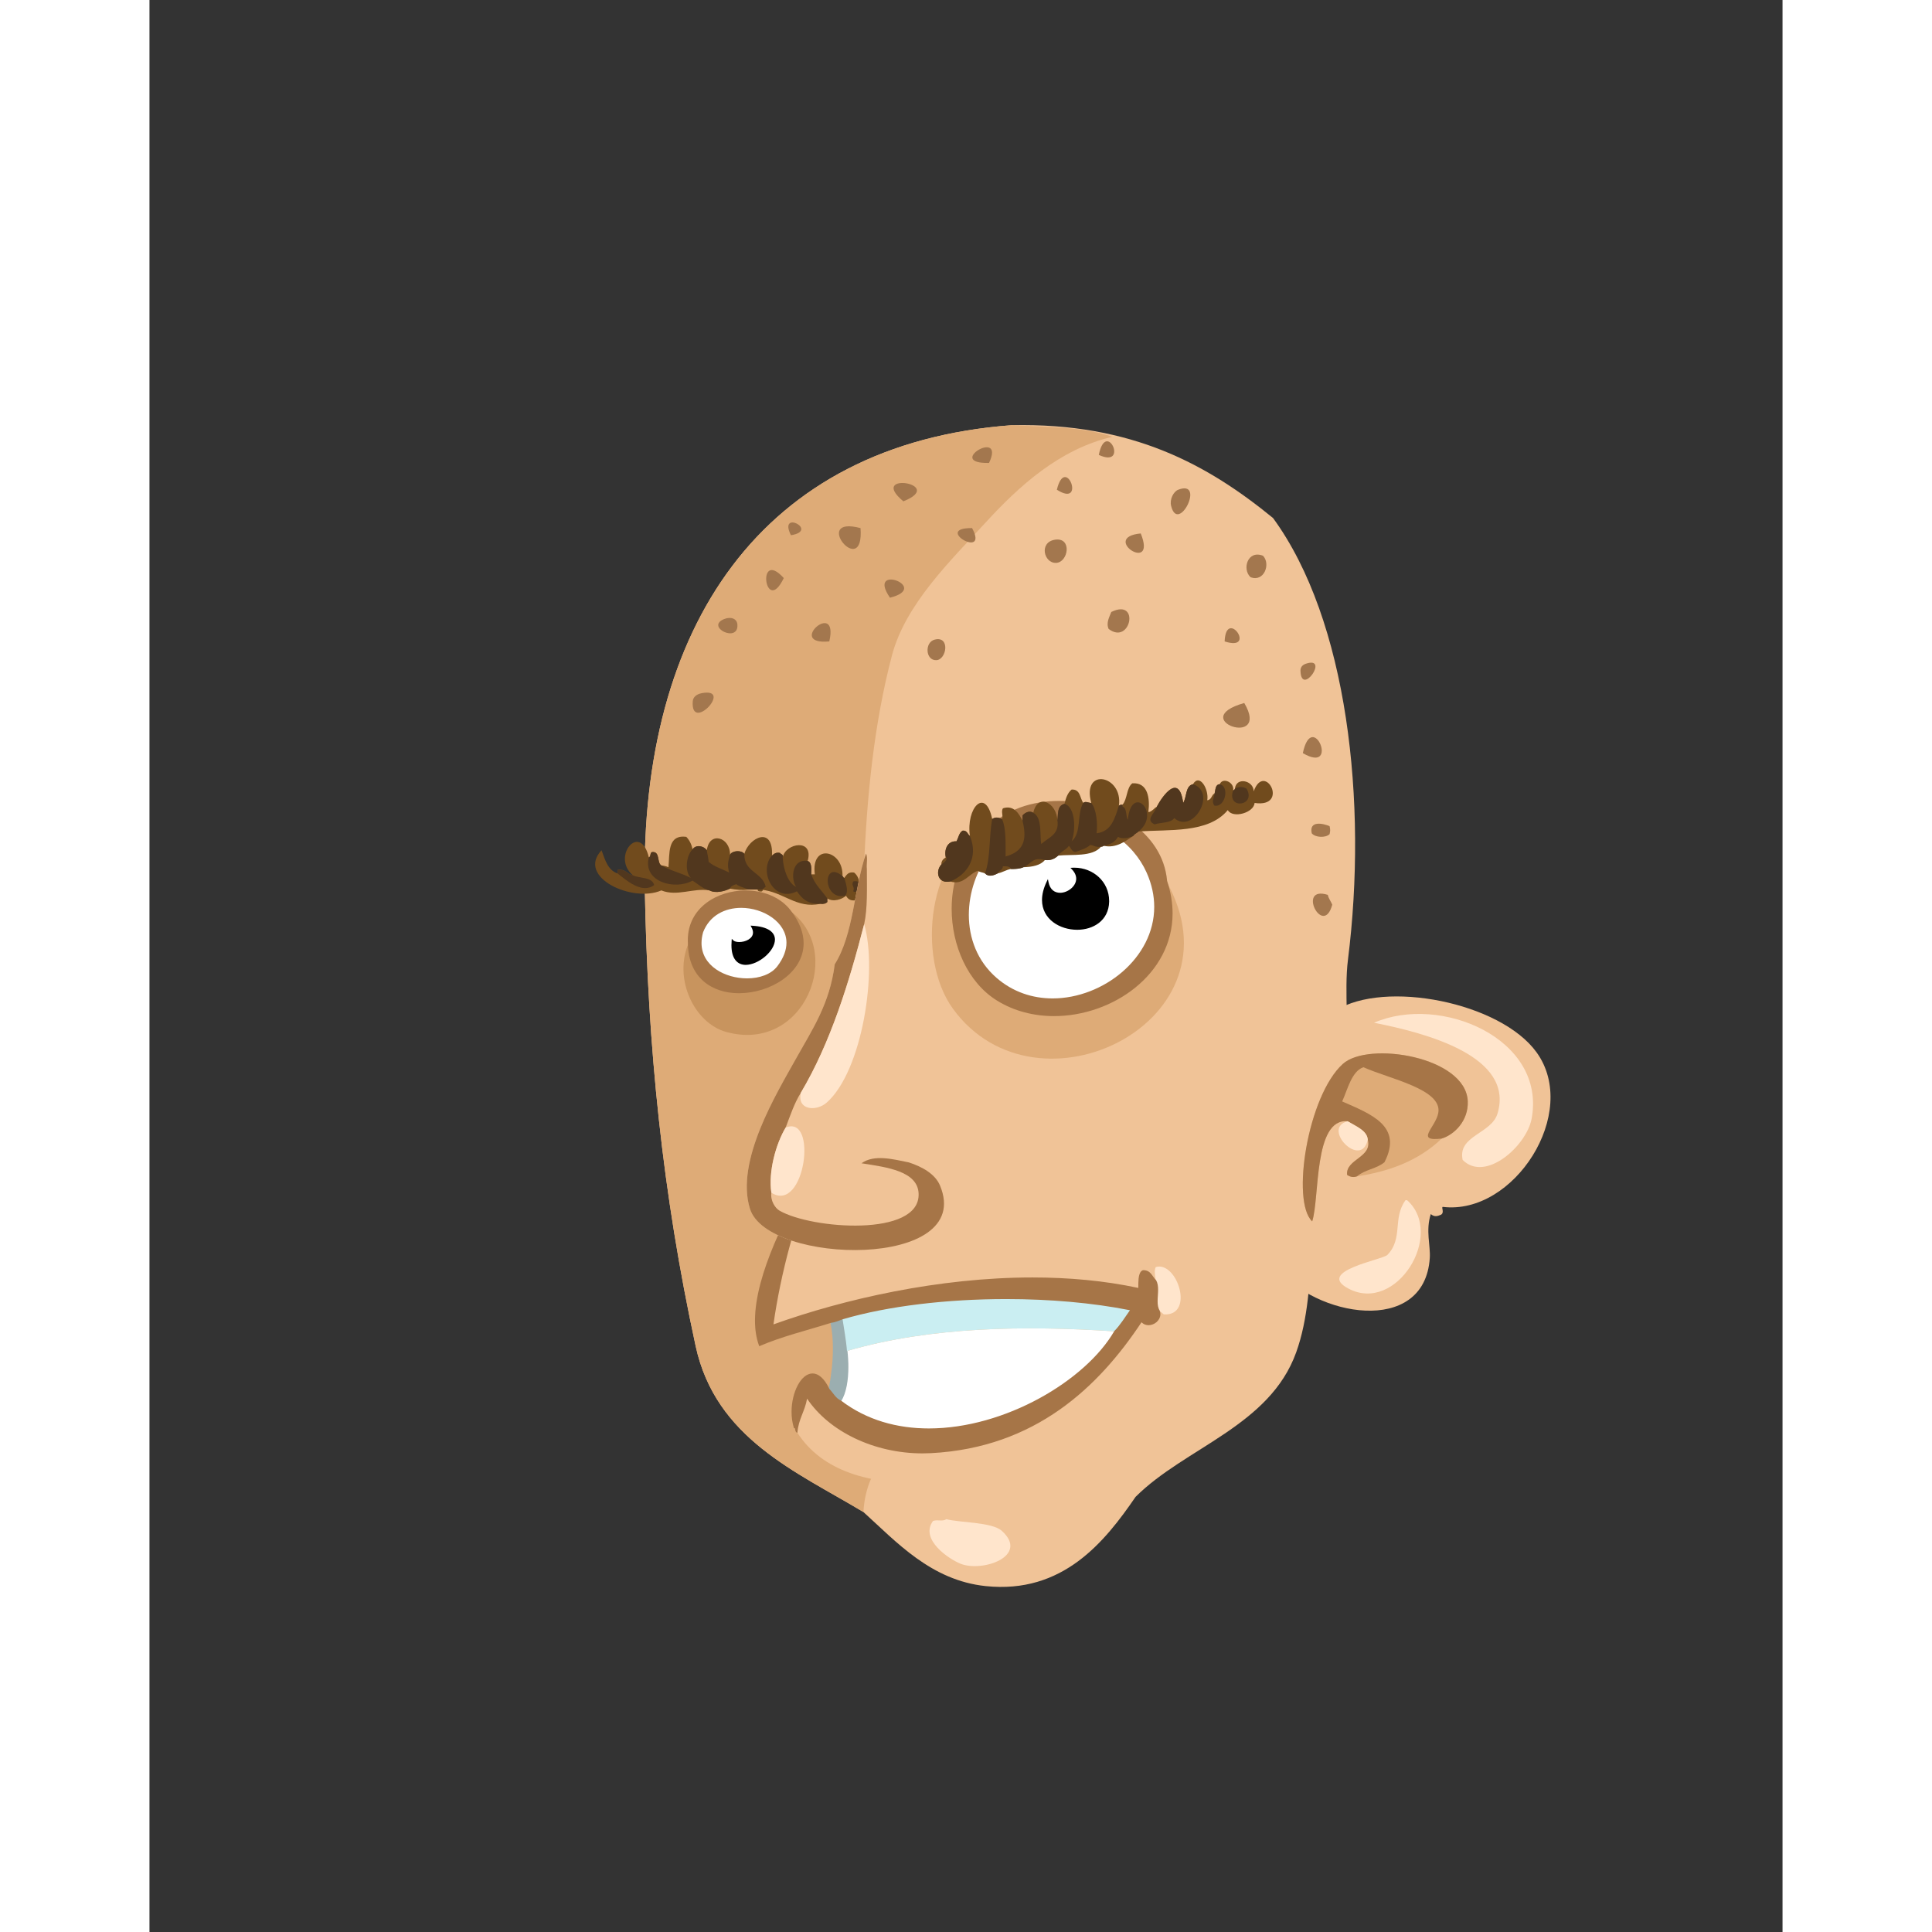 <svg xmlns="http://www.w3.org/2000/svg" width="433px" height="433px" viewBox="0 0 439.20 519.60"><rect x="0" y="0" width="439.20" height="519.60" fill="#333333" stroke="none"/><g transform="translate(24 24)"><g id="head"><g fill="" id="head" transform="translate(96, 89)"><g id="m02" transform="translate(13, 1)">                    <path d="M59.009,292.651 C67.917,300.721 77.204,311.036 91.889,312.571 C112.663,314.741 123.96,300.606 132.208,288.571 C145.533,275.27 168.263,269.575 175.408,249.69 C181.754,232.034 177.816,207.784 182.368,188.01 C183.663,182.387 186.769,177.035 188.129,170.971 C189.929,162.933 188.216,152.944 189.328,144.092 C194.645,101.795 189.25,52.764 169.169,25.312 C151.678,11.045 131.335,-0.369 98.849,0.357 C31.361,5.428 -1.065,54.775 0.208,124.656 C0.997,167.913 4.999,207.048 13.889,248.01 C19.288,272.894 40.996,281.81 59.009,292.651 Z" id="Shape" fill="#F0C397"/>                    <path d="M98.849,0.357 C108.449,0.837 118.55,0.815 125.968,3.476 C111.743,6.77 100.792,16.802 91.889,26.513 C82.55,36.697 70.333,48.437 66.689,62.267 C57.073,98.753 58.767,141.312 59.009,176.251 C59.009,176.224 59.218,176.554 59.249,176.731 C61.536,190.012 67.548,206.294 71.968,216.331 C73.677,237.319 76.65,254.587 82.529,271.77 C68.068,271.956 59.787,279.581 59.009,292.651 C40.996,281.809 19.288,272.893 13.889,248.01 C4.999,207.047 0.997,167.912 0.208,124.656 C-1.065,54.775 31.36,5.429 98.849,0.357 Z" id="Shape" fill="#DEAB77"/>                    <path d="M81.329,294.571 C84.661,295.514 93.579,295.319 96.208,297.69 C103.735,304.479 91.091,308.905 85.169,306.571 C82.104,305.362 74.062,300.063 77.729,295.051 C79.124,294.595 80.204,295.298 81.329,294.571 Z" id="Shape" fill="#FFE5CC"/>                </g>                </g></g><g id="ears"><g fill="" id="ears" transform="translate(272, 238)"><g id="m01" transform="translate(4, 5)">                    <path d="M73.048,16.013 C63.28,2.513 32.162,-3.518 19.046,4.768 C11.36,9.622 5.39,24.384 3.625,36.262 C1.726,49.04 -3.273,63.184 3.32,73.981 C13.232,86.952 42.893,92.55 44.332,71.358 C44.561,67.992 43.168,63.965 44.603,59.52 C45.616,60.393 46.448,60.066 47.333,59.7 C48.351,59.11 47.382,57.78 47.809,57.581 C66.981,59.928 84.78,32.229 73.048,16.013 Z" id="Shape" fill="#F0C397"/>                    <path d="M20.95,19.132 C11.487,27.681 6.997,56.169 12.706,61.476 C14.76,55.236 13.023,33.666 22.237,34.551 C24.543,35.945 27.445,37.048 27.651,39.464 C28.977,44.338 21.672,44.692 22.09,48.971 C22.96,49.582 23.869,49.695 24.743,49.378 C33.354,48.066 41.233,45.25 47.54,39.209 C50.923,38.17 54.759,34.431 54.547,29.185 C54.063,17.178 27.809,12.937 20.95,19.132 Z" id="Shape" fill="#DEAB77"/>                    <path d="M22.237,34.551 C13.023,33.666 14.759,55.236 12.706,61.476 C6.997,56.169 11.487,27.681 20.95,19.132 C27.808,12.937 54.063,17.178 54.548,29.185 C54.76,34.431 50.924,38.17 47.541,39.209 C40.178,40.084 45.93,36.242 46.623,32.292 C47.744,25.901 33.392,23.141 26.482,20.022 C23.303,21.111 22.212,26.078 20.772,29.224 C28.646,32.685 37.136,35.846 32.144,45.58 C29.945,47.394 26.922,47.52 24.744,49.377 C23.87,49.693 22.961,49.581 22.091,48.97 C21.673,44.691 28.978,44.337 27.652,39.463 C27.445,37.048 24.543,35.944 22.237,34.551 Z" id="Shape" fill="#A67547"/>                    <g id="Group" transform="translate(19, 5)" fill="#FFE5CC">                        <path d="M34.174,39.958 C32.755,33.368 41.921,32.983 43.56,27.453 C48.118,12.08 24.43,5.839 10.335,3.058 C28.217,-4.7 56.689,7.336 52.731,28.836 C51.383,36.152 40.294,46.099 34.174,39.958 Z" id="Shape"/>                        <path d="M3.237,29.551 C5.543,30.945 8.445,32.048 8.651,34.464 C6.989,42.608 -3.959,31.427 3.237,29.551 Z" id="Shape"/>                        <path d="M18.732,50.884 C18.815,50.664 19.071,50.804 19.264,50.814 C29.442,59.959 16.402,81.391 3.466,74.562 C-5.491,69.835 12.669,66.833 13.955,65.484 C18.202,61.028 15.302,55.767 18.732,50.884 Z" id="Shape"/>                    </g>                </g>            </g></g><g id="mouth"><g fill="" id="mouth" transform="translate(97, 271)"><g id="m05" transform="translate(41, 20)">                    <path d="M11.781,69.385 C11.772,69.351 11.76,69.321 11.751,69.288 C11.761,69.32 11.772,69.351 11.781,69.385 Z" id="Shape" fill="#000000"/>                    <path d="M11.716,69.194 C11.699,69.16 11.675,69.133 11.652,69.106 C11.675,69.134 11.699,69.16 11.716,69.194 Z" id="Shape" fill="#000000"/>                    <path d="M12.171,70.009 C12.467,66.954 13.79,64.928 14.484,62.273 C13.79,64.928 12.466,66.954 12.171,70.009 Z" id="Shape" fill="#000000"/>                    <path d="M11.427,68.976 C11.501,68.986 11.559,69.014 11.606,69.051 C11.559,69.014 11.501,68.986 11.427,68.976 Z" id="Shape" fill="#000000"/>                    <path d="M11.811,69.526 C11.818,69.562 11.825,69.597 11.832,69.633 C11.832,69.633 11.833,69.634 11.833,69.635 C11.825,69.599 11.817,69.563 11.811,69.526 Z" id="Shape" fill="#000000"/>                    <path d="M14.787,60.815 C14.724,61.253 14.641,61.669 14.543,62.07 C14.642,61.669 14.725,61.253 14.787,60.815 Z" id="Shape" fill="#000000"/>                    <path d="M108.627,25.775 C108.132,26.82 108.506,28.24 108.627,29.376 C107.579,28.424 107.286,26.717 105.267,26.735 C105.027,26.735 104.982,26.929 104.788,26.975 C104.672,26.692 104.532,26.431 104.308,26.255 C90.603,6.93 53.34,0.571 20.788,0.335 C18.98,0.321 13.876,-0.857 15.028,2.015 C8.989,12.622 -2.634,34.272 2.068,46.895 C7.984,44.332 14.815,42.683 21.267,40.656 C22.371,46.032 22.016,52.123 20.788,58.656 C15.671,48.04 8.68,60.099 11.428,68.975 C11.502,68.986 11.56,69.013 11.607,69.05 C11.56,69.013 11.503,68.985 11.428,68.975 C11.554,69.204 11.701,69.411 11.832,69.633 C11.825,69.597 11.818,69.562 11.811,69.526 C11.818,69.562 11.826,69.598 11.832,69.635 C11.832,69.634 11.831,69.633 11.831,69.633 C11.833,69.642 11.835,69.651 11.837,69.658 C11.844,69.698 11.853,69.736 11.861,69.774 C11.868,69.805 11.878,69.834 11.887,69.863 C11.896,69.892 11.905,69.922 11.916,69.948 C11.931,69.98 11.95,70.008 11.97,70.035 C11.982,70.052 11.991,70.072 12.006,70.087 C12.043,70.125 12.088,70.156 12.147,70.175 C12.148,70.167 12.149,70.16 12.15,70.152 C25.493,91.481 65.669,84.172 84.147,72.336 C94.667,62.695 106.992,54.86 110.787,38.496 C119.209,39.005 114.396,24.024 108.627,25.775 Z M11.751,69.288 C11.761,69.32 11.772,69.351 11.781,69.385 C11.772,69.351 11.761,69.32 11.751,69.288 Z M11.651,69.106 C11.674,69.133 11.699,69.16 11.715,69.194 C11.699,69.16 11.675,69.134 11.651,69.106 Z M14.484,62.272 C13.79,64.927 12.466,66.954 12.171,70.008 C12.466,66.954 13.79,64.928 14.484,62.272 Z M14.543,62.07 C14.642,61.669 14.725,61.253 14.787,60.815 C14.725,61.253 14.642,61.669 14.543,62.07 Z" id="Shape" fill="#F0C397"/>                    <path d="M97.587,43.056 C86.607,62.042 47.561,79.862 23.907,61.776 C25.858,58.79 26.155,53.065 25.587,48.337 C48.163,41.751 73.606,41.476 97.587,43.056 Z" id="Shape" fill="#FFFFFF"/>                    <path d="M24.509,39.68 L24.488,39.528 L24.345,39.576 C23.323,39.931 22.44,40.389 21.251,40.531 L21.118,40.548 L21.141,40.681 C21.593,42.888 21.801,45.22 21.801,47.654 C21.801,51.123 21.383,54.801 20.662,58.634 L20.65,58.697 L20.696,58.746 C21.709,59.764 22.337,61.247 23.857,61.892 L23.952,61.931 L24.01,61.843 C25.416,59.68 25.965,56.166 25.965,52.611 C25.965,51.156 25.873,49.697 25.709,48.321 C25.497,45.391 24.799,41.722 24.509,39.68 Z" id="Shape" fill="#9BAEB0"/>                    <path d="M24.387,39.696 C45.719,33.436 78.063,32.495 101.908,37.296 C100.494,39.241 99.258,41.366 97.588,43.056 C73.608,41.476 48.164,41.751 25.588,48.336 C25.375,45.412 24.678,41.746 24.387,39.696 Z" id="Shape" fill="#CAEEF2"/>                    <path d="M109.587,37.536 C108.204,35.365 109.92,31.686 108.627,29.376 C108.506,28.24 108.132,26.82 108.627,25.775 C114.397,24.024 119.209,39.004 110.787,38.496 C110.399,38.163 110.027,37.815 109.587,37.536 Z" id="Shape" fill="#FFE5CC"/>                    <path d="M109.131,34.984 C109.131,33.989 109.266,32.917 109.266,31.887 C109.266,30.966 109.161,30.075 108.734,29.313 C107.711,28.394 107.381,26.614 105.296,26.607 C105.279,26.607 105.265,26.609 105.255,26.609 C104.938,26.624 104.867,26.853 104.758,26.853 L104.787,26.975 L104.689,26.895 C103.879,27.905 103.957,29.685 103.942,31.38 C94.757,29.413 85.155,28.567 75.519,28.565 C50.299,28.567 24.818,34.372 5.817,41.187 C7.769,27.354 11.865,12.376 16.579,1.345 L16.608,1.277 L16.567,1.22 C16.421,1.011 16.23,0.906 16.041,0.906 C15.478,0.935 15.065,1.642 14.912,1.965 C9.853,10.851 0.852,27.51 0.848,40.155 C0.848,42.593 1.184,44.882 1.95,46.937 L1.996,47.059 L2.116,47.007 C8.018,44.45 14.846,42.802 21.304,40.774 C22.521,40.63 23.428,40.157 24.427,39.813 C36.676,36.215 52.585,34.375 68.422,34.376 C80.039,34.374 91.62,35.368 101.692,37.379 C100.32,39.287 99.109,41.338 97.498,42.968 C89.755,56.35 68.012,69.176 47.615,69.171 C39.138,69.171 30.9,66.964 23.982,61.674 C22.545,61.071 21.928,59.643 20.876,58.569 C19.467,55.629 17.867,54.378 16.329,54.376 C13.206,54.41 10.692,59.437 10.681,64.7 C10.683,66.146 10.876,67.616 11.307,69.011 L11.329,69.086 L11.409,69.099 C11.819,69.067 11.495,70 12.109,70.296 L12.26,70.342 L12.272,70.186 C12.56,66.646 14.29,64.508 14.859,61.154 C20.74,69.957 32.824,75.877 45.911,75.879 C46.655,75.877 47.403,75.859 48.154,75.82 C76.359,74.356 93.342,57.882 104.802,40.617 C105.333,41.164 106.012,41.404 106.689,41.404 C108.264,41.402 109.871,40.132 109.877,38.449 C109.88,38.139 109.823,37.818 109.704,37.494 C109.251,36.778 109.131,35.92 109.131,34.984 Z" id="Shape" fill="#A67547"/>                </g>                </g></g><g id="eyes"><g fill="" id="eyes" transform="translate(97, 179)"><g id="m12" transform="translate(22, 12)">                    <path d="M130.448,21.981 C128.692,1.727 96.619,-6.415 82.694,7.821 C66.519,13.744 62.991,42.413 73.094,56.301 C95.715,87.403 151.782,59.619 130.448,21.981 Z" id="Shape" fill="#DEAB77"/>                    <path d="M29.173,29.901 C21.799,20.499 1.372,24.244 2.054,38.541 C-2.17,48.027 3.378,60.125 12.133,62.541 C33.198,68.353 44.138,40.683 29.173,29.901 Z" id="Shape" fill="#C8945E"/>                    <path d="M98.528,5.181 C78.893,7.104 69.455,34.917 84.613,48.141 C102.885,64.085 136.072,43.487 125.407,19.581 C121.481,10.779 111.57,3.904 98.528,5.181 Z" id="Shape" fill="#FFFFFF"/>                    <path d="M5.654,35.661 C2.151,48.093 20.869,51.826 26.054,45.021 C36.587,31.197 10.949,21.955 5.654,35.661 Z" id="Shape" fill="#FFFFFF"/>                    <path d="M115.098,27.507 C115.098,27.425 115.096,27.355 115.096,27.286 C115.088,22.135 110.825,18.366 105.746,18.358 C105.576,18.358 105.405,18.363 105.233,18.371 L104.687,18.402 L105.068,18.795 C105.911,19.671 106.235,20.537 106.238,21.331 C106.233,23.37 103.968,25.111 101.907,25.116 C100.475,25.098 99.193,24.337 98.772,22.177 L98.629,21.43 L98.302,22.113 C97.429,23.928 97.042,25.581 97.042,27.051 C97.05,32.273 101.876,35.05 106.481,35.06 L106.52,35.06 C110.773,35.059 114.981,32.629 115.098,27.507 Z" id="Shape" fill="#000000"/>                    <path d="M17.364,44.5 L17.374,44.5 C20.809,44.459 25.169,40.834 25.22,37.709 C25.22,35.767 23.446,34.211 19.109,33.97 L18.656,33.942 L18.875,34.339 C19.188,34.905 19.315,35.396 19.315,35.818 C19.31,37.441 17.297,38.354 15.619,38.357 C14.885,38.362 14.258,38.171 13.994,37.887 L13.609,37.487 L13.566,38.038 C13.531,38.443 13.518,38.828 13.518,39.188 C13.518,41.075 13.925,42.401 14.627,43.264 C15.326,44.13 16.313,44.5 17.364,44.5 Z" id="Shape" fill="#000000"/>                    <path d="M17.312,24.481 C9.66,24.494 1.791,29.122 1.783,37.847 C1.786,38.078 1.794,38.315 1.804,38.552 C1.849,48.115 8.468,52.118 15.506,52.119 L15.572,52.119 C23.866,52.114 32.906,46.745 32.931,38.701 C32.931,35.956 31.863,32.927 29.37,29.747 C26.568,26.179 21.958,24.481 17.312,24.481 Z M28.315,38.544 C28.315,40.453 27.592,42.586 25.855,44.869 C24.204,47.042 21.056,48.13 17.705,48.127 C11.81,48.122 5.479,44.801 5.468,38.627 C5.468,37.726 5.604,36.759 5.893,35.729 C7.684,31.108 11.841,29.169 16.142,29.162 C22.176,29.172 28.302,33.033 28.315,38.544 Z" id="Shape" fill="#A67547"/>                    <path d="M84.961,54.113 C89.588,56.971 94.919,58.279 100.284,58.276 C116.01,58.276 132.147,47.075 132.16,30.66 C132.16,27.875 131.694,24.946 130.684,21.902 C129.515,8.514 115.242,0.404 101.621,0.404 C94.439,0.404 87.408,2.66 82.538,7.622 C75.839,12.736 72.742,21.051 72.742,29.403 C72.745,39.271 77.058,49.229 84.961,54.113 Z M77.363,31.047 C77.363,19.011 85.803,6.671 98.55,5.43 C99.596,5.326 100.623,5.277 101.625,5.277 C113.034,5.277 121.606,11.68 125.18,19.683 C126.588,22.844 127.222,25.943 127.222,28.901 C127.222,35.779 123.794,41.928 118.658,46.368 C113.521,50.806 106.68,53.519 99.901,53.519 C94.536,53.516 89.214,51.825 84.778,47.953 C79.641,43.474 77.363,37.313 77.363,31.047 Z" id="Shape" fill="#A67547"/>                </g>                </g></g><g id="eyebrow"><g fill="" id="eyebrow" transform="translate(93, 169)"><g id="m01" transform="translate(2, 16)">                    <g id="m2_6_" transform="translate(0, 16)">                        <path d="M46.381,13.749 C46.38,13.75 46.379,13.75 46.378,13.752 C46.379,13.75 46.38,13.75 46.381,13.749 Z" id="Shape" fill="#000000"/>                        <path d="M46.739,13.508 C46.629,13.551 46.54,13.615 46.458,13.686 C46.541,13.615 46.629,13.551 46.739,13.508 Z" id="Shape" fill="#000000"/>                        <path d="M45.473,14.271 C45.333,14.258 45.201,14.237 45.059,14.229" id="Shape" stroke="#714B1D" fill="#000000" stroke-linecap="round" stroke-linejoin="round"/>                        <path d="M70.499,9.668 C68.872,9.401 68.472,10.361 67.859,11.108 C67.542,11.105 67.639,10.687 67.379,10.629 C67.678,3.609 58.824,1.608 59.94,10.149 L58.98,10.149 C59.027,8.582 59.132,6.956 58.019,6.549 C59.748,0.356 52.032,1.742 51.299,5.588 C51.553,4.694 50.794,4.814 50.579,4.389 C49.393,4.163 48.951,4.681 48.419,5.109 C48.815,-2.964 42.267,0.206 40.98,4.63 C40.192,3.567 37.709,3.743 37.139,4.869 C37.188,0.12 31.56,-1.534 30.9,3.669 C30.082,2.495 27.967,2.042 27.059,3.43 C26.783,2.027 26.198,0.932 25.379,0.07 C20.196,-0.636 20.932,4.759 20.579,8.23 C20.016,7.994 19.399,7.809 18.659,7.75 C17.418,6.991 18.392,4.018 16.259,4.15 C15.53,4.22 15.928,5.42 15.299,5.589 C13.031,-4.05 5.127,5.367 10.98,10.39 C9.422,10.107 9.064,8.625 6.9,8.95 L6.9,9.91 C4.263,9.026 3.528,6.242 2.58,3.67 C-4.238,10.938 10.933,17.868 18.66,14.471 C22.88,16.184 27.248,13.746 31.62,14.471 C33.308,15.348 35.655,14.678 37.14,13.991 C38.693,14.295 40.488,14.469 41.941,14.231 L45.06,14.231 C45.202,14.239 45.334,14.26 45.474,14.273 C45.334,14.26 45.202,14.239 45.06,14.231 C45.222,14.268 45.354,14.277 45.474,14.273 C51.413,14.805 55.098,19.485 61.38,18.071 C62.296,18.187 62.912,18.003 63.3,17.591 L63.3,16.632 C64.91,17.695 67.297,16.842 68.34,15.911 C68.794,16.737 69.46,17.351 70.981,17.111 C72.576,15.135 72.424,11.133 70.499,9.668 Z M46.458,13.686 C46.54,13.616 46.629,13.551 46.739,13.508 C46.629,13.551 46.541,13.615 46.458,13.686 Z M46.378,13.752 C46.379,13.75 46.38,13.75 46.381,13.749 C46.38,13.75 46.379,13.75 46.378,13.752 Z" id="Shape" fill="#714B1D"/>                        <path d="M30.899,3.668 C31.009,4.758 31.331,5.637 31.378,6.789 C32.877,8.09 35.055,8.712 36.899,9.668 C36.324,7.544 36.663,6.542 37.138,4.868 C37.708,3.742 40.191,3.566 40.979,4.629 C40.871,9.616 45.848,9.519 46.739,13.508 C46.162,13.733 46.103,14.473 45.058,14.229 L41.939,14.229 C40.984,13.664 39.619,13.508 38.819,12.79 C38.126,13.057 37.345,13.235 37.138,13.989 C35.654,14.677 33.307,15.346 31.618,14.469 C29.7,13.987 28.524,12.762 27.057,11.828 C22.38,14.476 13.606,12.238 15.297,5.588 C15.926,5.418 15.527,4.219 16.257,4.149 C18.391,4.016 17.416,6.99 18.657,7.749 C21.029,9.138 24.111,9.815 26.577,11.109 C24.847,9.325 25.379,5.051 27.056,3.429 C27.967,2.041 30.081,2.494 30.899,3.668 Z" id="Shape" fill="#51371E"/>                        <path d="M51.299,5.588 C51.488,9.08 52.895,12.631 54.9,13.508 C53.409,11.254 53.804,5.887 58.019,6.549 C59.132,6.955 59.027,8.581 58.98,10.149 C59.886,12.842 61.816,14.513 63.299,16.629 L63.299,17.588 C62.911,18 62.295,18.185 61.379,18.068 C58.025,18.222 56.42,16.627 55.139,14.709 C48.846,17.93 44.722,9.212 48.419,5.108 C48.951,4.68 49.394,4.163 50.579,4.388 C50.794,4.813 51.553,4.694 51.299,5.588 Z" id="Shape" fill="#51371E"/>                        <path d="M10.979,10.389 C12.856,11.311 16.176,10.79 16.739,13.029 C13.452,15.547 9.077,11.62 6.899,9.909 L6.899,8.949 C9.063,8.624 9.422,10.105 10.979,10.389 Z" id="Shape" fill="#51371E"/>                        <path d="M67.379,10.629 C67.64,10.688 67.542,11.106 67.859,11.108 C68.208,12.364 69.158,14.744 68.098,15.908 C61.966,17.248 61.982,6.064 67.379,10.629 Z" id="Shape" fill="#51371E"/>                        <path d="M70.259,14.709 C70.82,13.477 69.648,13.25 70.259,12.068 C73.184,11.272 71.712,15.762 70.259,14.709 Z" id="Shape" fill="#51371E"/>                    </g>                    <g id="m1_6_" transform="translate(93, 0)">                        <path d="M84.965,3.828 C84.999,0.906 80.256,-0.164 79.925,3.108 C79.874,3.378 79.658,3.482 79.446,3.587 C79.868,1.425 76.646,-0.068 75.845,1.907 C74.557,1.978 74.75,3.532 74.406,4.548 L74.166,4.548 C73.637,5.139 73.497,6.118 72.486,6.228 C72.978,3.257 70.398,-1.131 68.646,1.908 C66.549,2.373 67.011,5.394 66.005,6.948 C64.931,-1.167 60.544,4.839 58.805,8.148 L58.566,8.148 C58.163,8.635 56.977,9.586 56.646,9.348 C57.117,5.76 56.539,1.35 52.326,1.667 C50.741,2.882 51.013,5.956 49.685,7.428 C49.267,7.409 48.939,7.482 48.725,7.667 C49.872,-0.521 38.649,-2.778 41.286,6.947 C40.539,6.945 39.722,6.38 39.126,6.947 C38.219,5.615 38.373,3.219 36.006,3.347 C34.943,4.203 34.45,5.631 34.086,7.187 C31.964,7.694 32.453,10.217 32.166,11.506 C31.963,7.045 26.942,4.111 25.686,9.586 C24.587,8.852 23.319,9.69 22.806,10.307 L22.806,11.746 C21.894,9.886 20.482,7.424 17.527,8.387 C16.957,9.362 17.7,10.448 17.287,11.267 C16.372,10.846 15.525,10.656 14.647,11.267 C12.822,2.59 7.566,8.264 8.647,15.827 C8.01,15.343 7.917,14.317 6.726,14.388 C5.732,14.913 5.587,16.288 5.046,17.268 C2.552,17.146 1.703,19.499 2.166,21.587 C1.54,22.001 0.949,22.451 0.966,23.507 C-0.662,25.243 -0.096,28.778 3.366,28.068 C6.953,29.173 8.326,25.989 10.805,25.188 C11.274,25.599 12.149,25.605 12.725,25.908 C13.632,26.892 15.002,26.488 16.085,25.908 C17.421,25.644 18.327,24.95 19.685,24.709 C20.992,24.734 22.175,24.639 23.045,24.229 C25.533,24.158 27.649,23.713 28.805,22.309 C30.577,22.481 31.551,21.854 32.406,21.109 C35.981,20.726 41.622,21.531 43.926,18.71 C44.257,18.72 44.453,18.597 44.647,18.47 C47.961,19.223 50.56,17.184 52.567,15.829 C52.896,15.278 53.555,15.058 54.006,14.63 C62.069,13.994 72.737,15.237 78.006,8.869 C79.341,11.233 85.069,9.564 85.206,6.949 C94.741,8.352 87.954,-4.402 84.965,3.828 Z" id="Shape" fill="#714B1D"/>                        <g id="Group" transform="translate(0, 1)" fill="#51371E">                            <path d="M75.845,0.908 C78.586,1.562 77.301,7.251 74.406,6.668 C73.556,5.547 74.308,4.594 74.406,3.549 C74.75,2.533 74.557,0.979 75.845,0.908 Z" id="Shape"/>                            <path d="M79.445,2.588 C79.658,2.483 79.874,2.378 79.924,2.109 C80.757,1.523 82.212,1.523 83.044,2.109 C85.83,6.754 77.636,7.887 79.445,2.588 Z" id="Shape"/>                            <path d="M58.805,7.148 C60.544,3.838 64.931,-2.167 66.005,5.948 C67.011,4.394 66.549,1.373 68.646,0.908 C75.209,3.097 68.679,14.441 63.606,10.028 C62.653,11.396 60.069,11.132 58.326,11.709 C55.69,10.543 58.39,8.715 58.805,7.148 Z" id="Shape"/>                            <path d="M54.005,13.629 C53.554,14.057 52.895,14.277 52.566,14.828 C51.39,15.381 49.618,15.767 48.486,15.068 C47.732,16.394 46.423,17.166 44.646,17.468 C44.453,17.595 44.256,17.718 43.925,17.708 C42.549,17.964 42.02,17.373 41.045,17.228 C39.997,18.18 38.451,18.634 36.965,19.148 C36.024,18.97 35.81,18.063 35.285,17.468 C34.549,18.572 33.117,18.98 32.405,20.108 C31.551,20.853 30.577,21.48 28.804,21.308 C25.484,20.386 25.363,22.208 23.044,23.228 C22.174,23.638 20.99,23.734 19.684,23.708 C19.425,23.007 18.541,22.931 17.525,22.987 C17.459,24.041 16.432,24.135 16.085,24.907 C15.002,25.487 13.632,25.891 12.725,24.907 C14.279,20.341 13.721,15.242 14.646,10.267 C15.524,9.656 16.371,9.846 17.286,10.267 C18.421,12.812 18.224,16.69 18.246,20.347 C23.019,19.004 24.121,16.057 22.806,10.746 L22.806,9.307 C23.319,8.69 24.587,7.852 25.686,8.586 C28.219,9.886 27.372,14.902 27.846,16.986 C29.873,15.17 32.821,14.408 32.166,10.506 C32.453,9.217 31.964,6.693 34.086,6.187 C37.132,7.086 37.134,13.414 36.006,16.267 C38.732,13.993 37.374,8.93 39.126,5.947 C39.722,5.38 40.539,5.945 41.286,5.947 C42.704,7.613 43.032,11.501 42.725,14.107 C46.738,13.639 47.625,10.047 48.725,6.667 C48.939,6.481 49.267,6.409 49.685,6.428 L49.685,6.907 C50.929,7.345 50.536,9.418 51.125,10.507 C52.022,0.559 60.225,8.637 54.005,13.629 Z" id="Shape"/>                            <path d="M3.365,27.068 C-0.097,27.779 -0.663,24.244 0.965,22.507 C1.529,21.951 2.418,21.721 2.405,20.587 L2.165,20.587 C1.702,18.499 2.551,16.146 5.045,16.268 C5.586,15.289 5.731,13.914 6.725,13.388 C7.915,13.318 8.009,14.343 8.646,14.827 C11.116,20.771 7.77,25.289 3.365,27.068 Z" id="Shape"/>                        </g>                    </g>                </g>            </g></g><g id="nose"><g fill="" id="nose" transform="translate(79, 188)"><g id="m02" transform="translate(57, 17)">                    <path d="M44.217,83.618 C43.292,65.436 38.988,45.892 37.497,26.978 C37.01,20.79 38.208,6.139 32.936,4.659 C32.78,3.375 33.251,1.464 32.696,0.579 C29.407,10.247 29.413,22.219 24.297,30.339 C22.941,41.048 18.234,47.894 13.978,55.538 C8.677,65.059 -2.508,83.24 1.498,96.099 C6.213,111.238 62.039,112.477 52.617,89.859 C51.331,86.771 47.927,84.828 44.217,83.618 Z" id="Shape" fill="#F0C397"/>                    <path d="M32.937,4.659 C32.939,9.86 33.158,15.279 32.217,19.538 C28.179,35.189 23.183,51.444 15.177,64.898 C13.448,67.649 12.328,71.009 11.097,74.258 C8.466,78.665 6.406,86.113 7.257,91.778 C6.946,93.965 8.327,95.943 9.417,96.579 C18,101.583 47.315,103.788 46.856,92.018 C46.622,85.993 38.411,84.924 31.497,83.858 C34.884,81.395 39.986,82.766 44.217,83.618 C47.927,84.828 51.331,86.771 52.616,89.858 C62.038,112.476 6.212,111.237 1.497,96.098 C-2.509,83.24 8.677,65.058 13.977,55.537 C18.233,47.892 22.94,41.047 24.296,30.338 C29.412,22.218 29.406,10.246 32.695,0.578 C33.252,1.464 32.78,3.375 32.937,4.659 Z" id="Shape" fill="#A67547"/>                    <path d="M7.257,91.778 C6.405,86.114 8.466,78.666 11.097,74.258 C19.881,70.632 16.271,97.496 7.257,91.778 Z" id="Shape" fill="#FFE5CC"/>                    <path d="M15.177,64.898 C23.183,51.444 28.179,35.189 32.217,19.538 C35.893,32.184 31.685,59.086 22.137,67.538 C19.409,69.952 14.11,69.667 15.177,64.898 Z" id="Shape" fill="#FFE5CC"/>                </g>                </g></g><g id="hair1"><g fill="" id="hair1" transform=""><g id="m17" transform="translate(122, 94)" fill="#A3774E" fill-rule="nonzero">                    <g id="Shape">                        <path d="M109.317,4.347 C111.3,-5.526 117.562,8.118 109.317,4.347 L109.317,4.347 Z"/>                        <path d="M79.795,6.507 C67.718,6.757 84.343,-3.112 79.795,6.507 L79.795,6.507 Z"/>                        <path d="M98.037,13.707 C100.396,3.951 105.999,18.789 98.037,13.707 L98.037,13.707 Z"/>                        <path d="M56.754,16.827 C46.93,8.632 68.621,12.094 56.754,16.827 L56.754,16.827 Z"/>                        <path d="M130.678,13.707 C138.133,10.845 130.657,25.836 128.758,18.027 C128.33,16.269 129.426,14.188 130.678,13.707 Z"/>                        <path d="M26.515,25.947 C22.997,18.901 34.275,24.689 26.515,25.947 L26.515,25.947 Z"/>                        <path d="M45.234,24.027 C46.275,38.27 31.658,20.456 45.234,24.027 L45.234,24.027 Z"/>                        <path d="M75.234,24.027 C79.93,32.747 64.535,23.922 75.234,24.027 L75.234,24.027 Z"/>                        <path d="M120.598,25.467 C125.107,36.643 109.5,26.515 120.598,25.467 L120.598,25.467 Z"/>                        <path d="M97.558,27.147 C102.232,26.468 101.107,33.303 97.798,33.386 C94.497,33.471 93.195,27.78 97.558,27.147 Z"/>                        <path d="M153.478,31.467 C155.601,33.655 153.78,38.639 150.118,37.228 C147.777,35.05 149.37,29.824 153.478,31.467 Z"/>                        <path d="M24.594,37.467 C19.539,47.976 17.143,29.239 24.594,37.467 L24.594,37.467 Z"/>                        <path d="M53.154,42.747 C46.663,33.341 64.359,39.917 53.154,42.747 L53.154,42.747 Z"/>                        <path d="M111.957,51.147 C111.211,49.43 112.215,47.846 112.678,46.586 C120.472,42.763 117.896,55.667 111.957,51.147 Z"/>                        <path d="M8.515,48.507 C10.289,47.777 11.989,48.322 12.115,49.947 C12.512,55.088 3.43,50.603 8.515,48.507 Z"/>                        <path d="M36.834,54.507 C25.01,55.604 39.505,42.902 36.834,54.507 L36.834,54.507 Z"/>                        <path d="M143.157,54.507 C143.538,45.239 152.034,57.37 143.157,54.507 L143.157,54.507 Z"/>                        <path d="M65.154,54.027 C69.384,52.914 68.425,59.421 65.634,59.547 C62.681,59.681 62.431,54.744 65.154,54.027 Z"/>                        <path d="M164.997,60.507 C171.467,58.329 163.765,69.5 163.558,62.427 C163.539,61.803 163.746,60.929 164.997,60.507 Z"/>                        <path d="M2.515,68.427 C11.191,66.773 -0.545,79.278 0.115,70.587 C0.188,69.616 0.957,68.724 2.515,68.427 Z"/>                        <path d="M148.438,71.067 C155.707,83.439 132.626,75.532 148.438,71.067 L148.438,71.067 Z"/>                        <path d="M164.188,84.552 C166.759,72.409 174.247,90.41 164.188,84.552 L164.188,84.552 Z"/>                        <path d="M171.386,104.188 C171.595,105.142 171.595,105.393 171.386,106.347 C170.239,107.422 167.472,107.231 166.586,106.108 C165.805,102.604 169.641,103.442 171.386,104.188 Z"/>                        <path d="M170.905,122.667 C171.138,123.714 171.737,124.396 172.105,125.307 C169.657,134.316 162.418,120.018 170.905,122.667 Z"/>                    </g>                </g>                </g></g></g></svg>